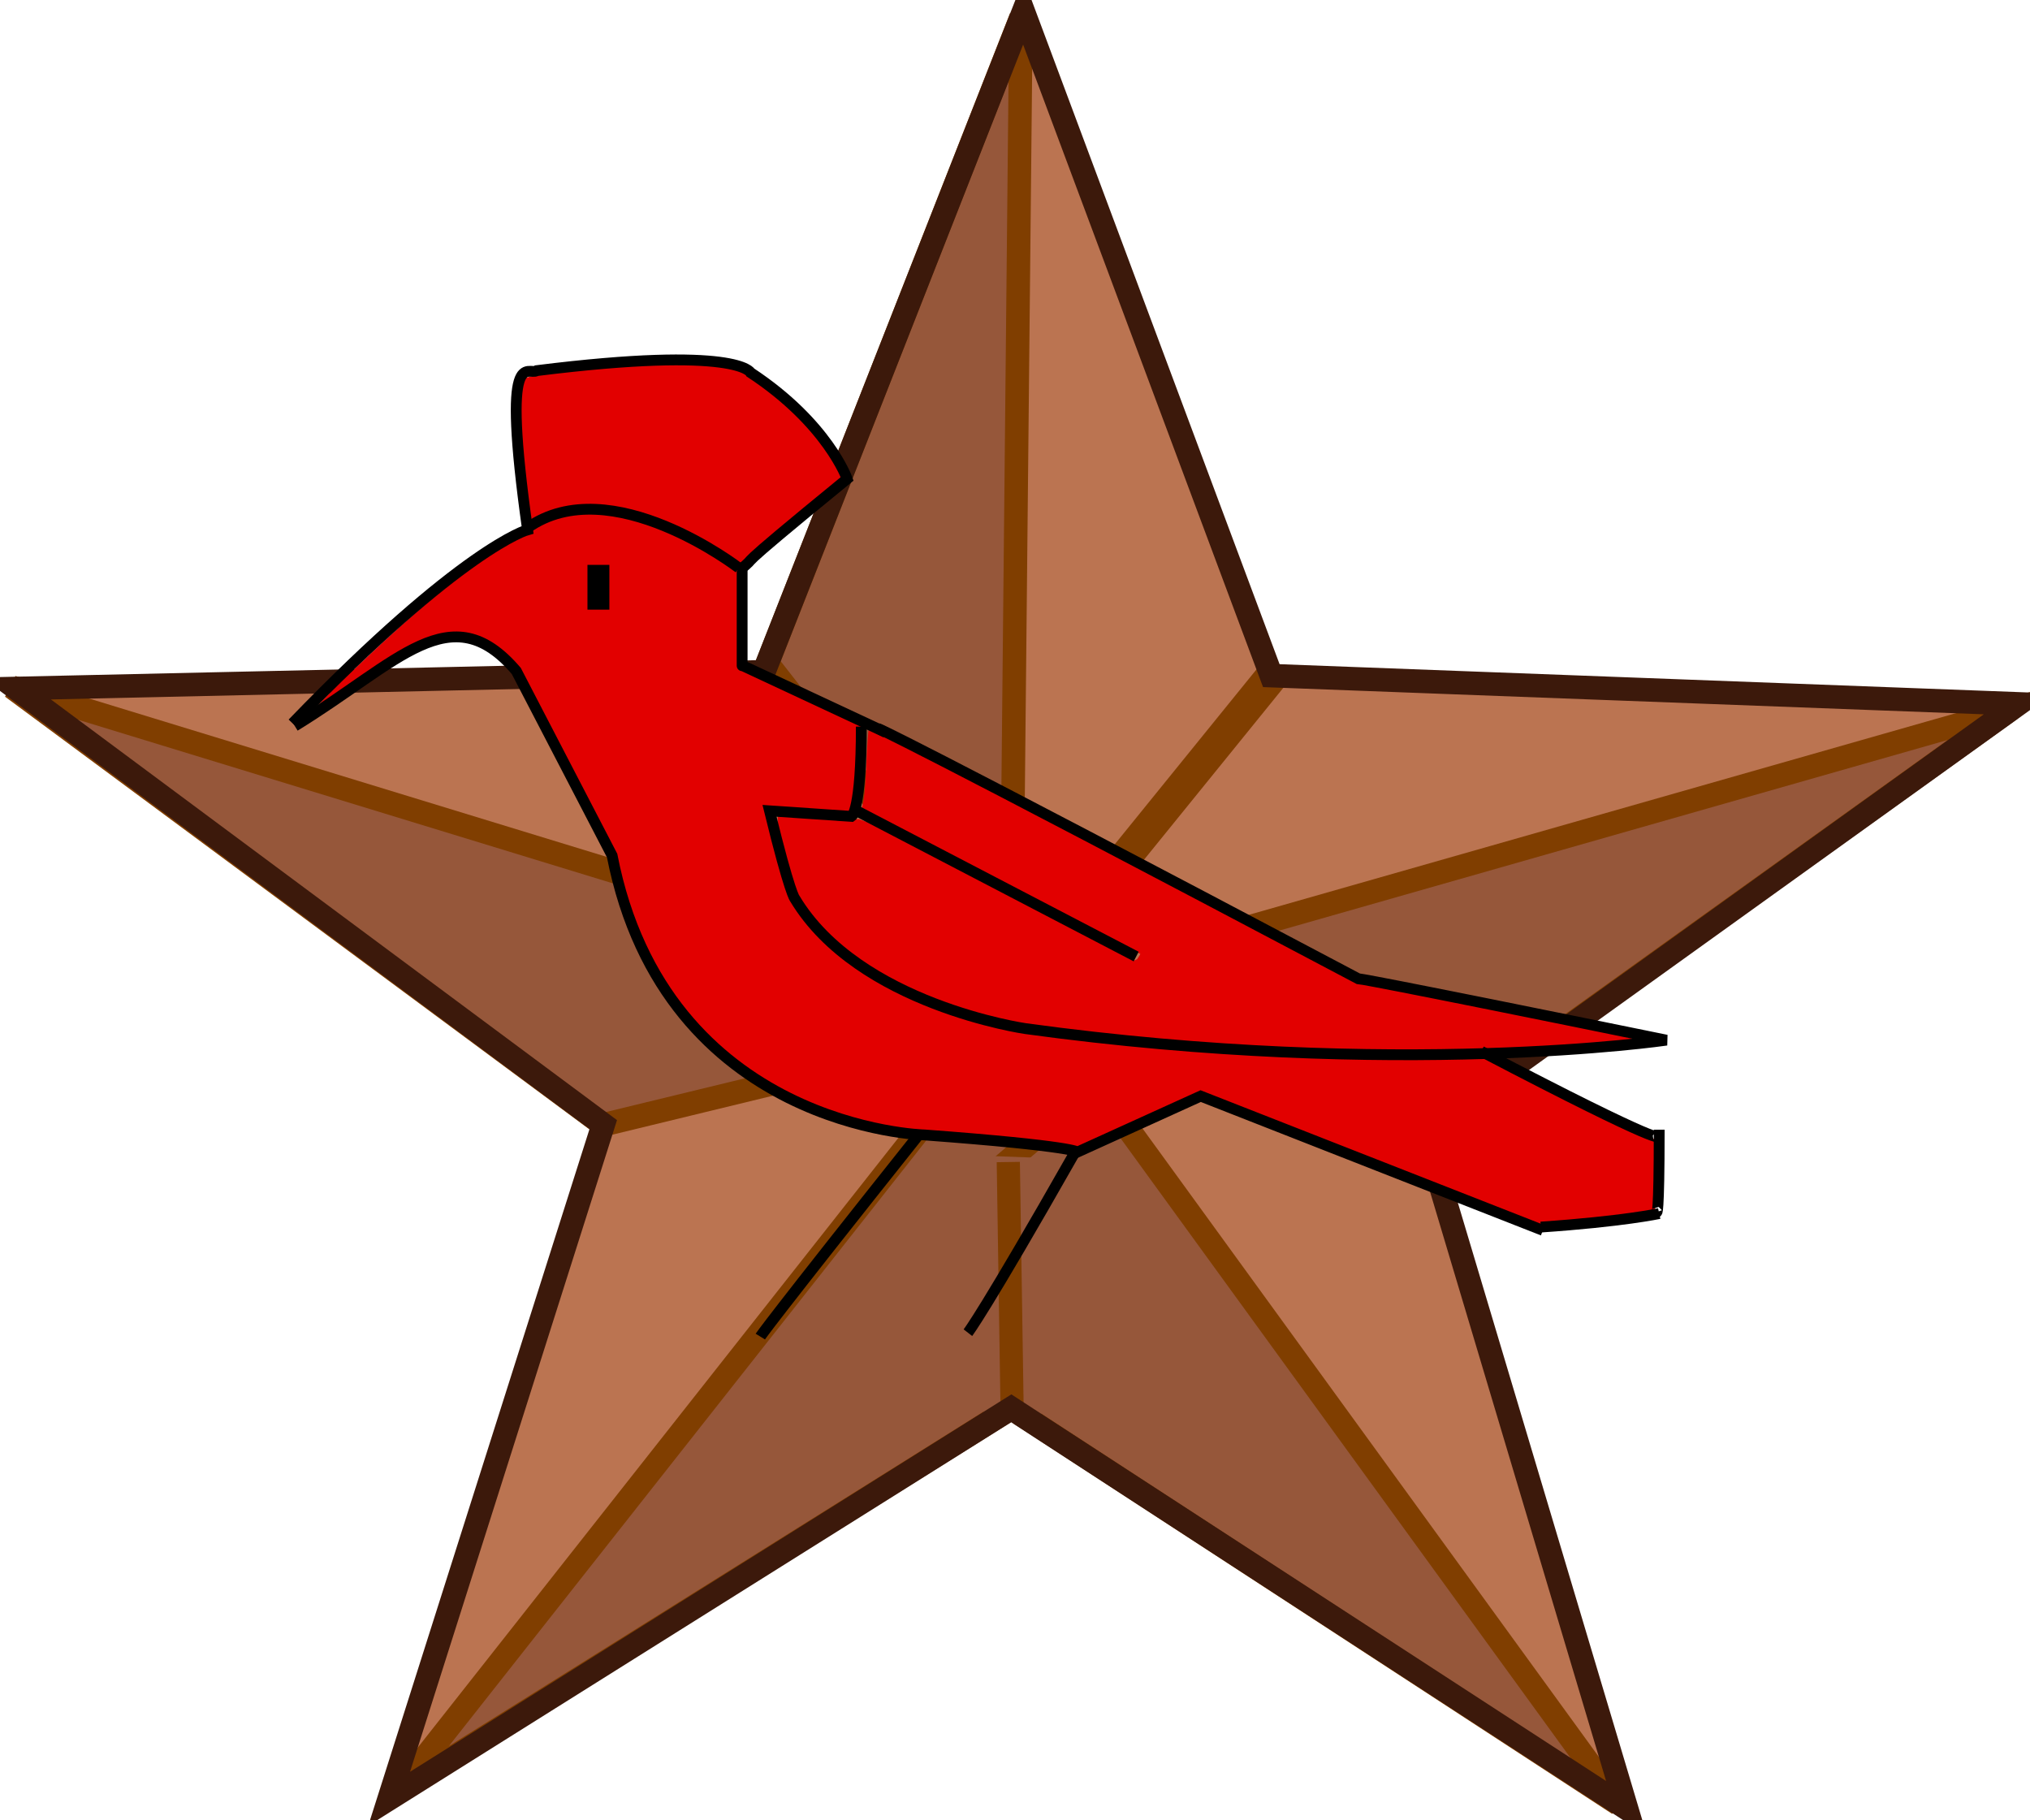 <?xml version="1.0" encoding="UTF-8" standalone="no"?>
<svg
   xmlns:dc="http://purl.org/dc/elements/1.1/"
   xmlns:cc="http://creativecommons.org/ns#"
   xmlns:rdf="http://www.w3.org/1999/02/22-rdf-syntax-ns#"
   xmlns:svg="http://www.w3.org/2000/svg"
   xmlns="http://www.w3.org/2000/svg"
   xmlns:sodipodi="http://sodipodi.sourceforge.net/DTD/sodipodi-0.dtd"
   xmlns:inkscape="http://www.inkscape.org/namespaces/inkscape"
   xml:space="preserve"
   height="98.001"
   width="109.325"
   version="1.0"
   viewBox="0 0 108.966 98.054"
   id="svg2"
   inkscape:version="0.47 r22583"
   sodipodi:docname="Barnstar_free[1].svg"><sodipodi:namedview
   pagecolor="#ffffff"
   bordercolor="#666666"
   borderopacity="1"
   objecttolerance="10"
   gridtolerance="10"
   guidetolerance="10"
   inkscape:pageopacity="0"
   inkscape:pageshadow="2"
   inkscape:window-width="1280"
   inkscape:window-height="660"
   id="namedview40"
   showgrid="false"
   inkscape:zoom="1.9713857"
   inkscape:cx="50.072126"
   inkscape:cy="38.58696"
   inkscape:window-x="-4"
   inkscape:window-y="-4"
   inkscape:window-maximized="1"
   inkscape:current-layer="svg2" />
<defs
   id="defs6"><inkscape:perspective
   sodipodi:type="inkscape:persp3d"
   inkscape:vp_x="0 : 50.27 : 1"
   inkscape:vp_y="0 : 1000 : 0"
   inkscape:vp_z="101.88 : 50.27 : 1"
   inkscape:persp3d-origin="50.939999 : 33.513334 : 1"
   id="perspective42" />
<inkscape:perspective
   id="perspective2841"
   inkscape:persp3d-origin="0.5 : 0.33333333 : 1"
   inkscape:vp_z="1 : 0.5 : 1"
   inkscape:vp_y="0 : 1000 : 0"
   inkscape:vp_x="0 : 0.5 : 1"
   sodipodi:type="inkscape:persp3d" /></defs>

<g
   id="g2919"
   transform="translate(-0.868,-1.202)"><path
     d="M 77.313,61.757 88.218,98.253 55.065,76.704 21.544,97.74 33.081,61.417 1.458,37.922 41.741,37.021 55.72,1.465 69.078,37.232 109.337,38.752 77.313,61.757 z"
     id="path10"
     style="fill:#bb7451" /><path
     d="m 108.935,39.46 -45.417,12.951 0,5.866 0.138,0.483 13.791,3.267 31.488,-22.567 z"
     id="path12"
     style="fill:#96573a;fill-rule:evenodd;stroke:#803e00;stroke-width:1.267px;stroke-linecap:butt;stroke-linejoin:miter" /><path
     d="M 55.671,2.146 55.243,44.472 49.313,46.285 42.008,36.934 55.671,2.146 z"
     id="path14"
     style="fill:#96573a;fill-rule:evenodd;stroke:#803e00;stroke-width:1.267px;stroke-linecap:butt;stroke-linejoin:miter" /><path
     d="m 1.307,38.227 46.37,14.184 0,5.866 -14.525,3.526 -31.845,-23.576 z"
     id="path16"
     style="fill:#96573a;fill-rule:evenodd;stroke:#803e00;stroke-width:1.267px;stroke-linecap:butt;stroke-linejoin:miter" /><path
     d="M 52.791,58.803 22.095,97.738 60.734,73.571"
     id="path18"
     style="fill:#96573a;fill-rule:evenodd;stroke:#803e00;stroke-width:1.267px;stroke-linecap:butt;stroke-linejoin:miter" /><path
     d="M 87.871,98.392 55.785,77.476 51.993,66.291 59.762,59.689 87.871,98.392 z"
     id="path20"
     style="fill:#96573a;fill-rule:evenodd;stroke:#803e00;stroke-width:1.267px;stroke-linecap:butt;stroke-linejoin:miter" /><path
     d="m 52.44,76.959 3.456,-2.522 0.357,-10.874 -4.647,-0.168 -3.634,8.632 4.468,4.933 z"
     id="path22"
     style="fill:#96573a;fill-rule:evenodd" /><path
     d="M 53.728,77.6 55.076,76.332 56.761,77.6 56.93,73.319 52.717,73.002 53.728,77.6 z"
     id="path24"
     style="fill:#96573a;fill-rule:evenodd" /><path
     d="M 69.391,37.386 59.442,49.661"
     id="path26"
     style="fill:none;stroke:#803e00;stroke-width:1.748px;stroke-linecap:butt;stroke-linejoin:miter" /><path
     d="M 55.197,77.279 54.99,63.806"
     id="path28"
     style="fill:none;stroke:#803e00;stroke-width:1.249px;stroke-linecap:butt;stroke-linejoin:miter" /><path
     d="M 77.396,62.127 88.302,98.623 55.15,77.075 21.627,98.11 33.165,61.787 1.542,38.292 41.824,37.392 55.804,1.836 69.162,37.602 109.424,39.122 77.396,62.127 z"
     stroke-miterlimit="4"
     id="path36"
     style="fill:none;stroke:#3c190b;stroke-width:1.267;stroke-linejoin:miter;stroke-miterlimit:4" /><path
     style="fill:#e20000;fill-opacity:1;fill-rule:nonzero;stroke:#000000;stroke-width:0.589;stroke-linecap:round;stroke-linejoin:bevel;stroke-miterlimit:4;stroke-opacity:0;stroke-dasharray:none;stroke-dashoffset:0"
     d="m 74.349,63.605 -8.989,-3.514 -3.057,1.486 -3.514,1.526 -1.66,-0.206 c -0.904,-0.12 -2.879,-0.33 -4.349,-0.45 -4.243,-0.346 -5.752,-0.559 -7.904,-1.404 -5.561,-2.183 -9.242,-6.531 -10.747,-12.446 -0.319,-1.254 -0.627,-1.778 -2.934,-6.239 -1.394,-2.696 -2.591,-5.031 -2.78,-5.256 -0.46,-0.548 -1.747,-1.392 -2.32,-1.592 -0.256,-0.089 -0.901,-0.016 -1.352,-0.015 -1.335,0.002 -1.847,0.485 -4.374,2.201 -0.626,0.425 -2.641,1.705 -2.686,1.705 -0.256,0 4.53,-4.578 6.661,-6.278 1.908,-1.522 2.94,-2.271 4.049,-2.842 0.429,-0.221 0.87,-0.585 1.18,-0.776 1.052,-0.648 2.85,-0.887 4.53,-0.566 1.538,0.294 4.044,1.43 5.704,2.572 l 0.733,0.426 0.033,2.821 -0.098,2.368 3.092,1.531 3.499,1.677 -0.125,1.785 c -0.069,1.641 -0.218,2.828 -0.399,2.949 -0.18,0.121 -1.311,-0.061 -2.519,-0.148 -1.208,-0.087 -1.849,-0.163 -1.979,-0.123 -0.1,0.031 0.334,1.978 0.814,3.59 0.563,1.893 1.431,2.933 3.451,4.509 1.65,1.287 3.572,2.197 6.234,3.063 1.581,0.514 2.704,0.802 5.224,1.117 6.512,0.816 11.785,1.183 18.498,1.178 l 4.45,-0.043 3.145,1.547 c 3.367,1.721 5.59,2.779 5.863,2.779 0.143,0 0.241,0.521 0.172,2.014 -0.046,1.005 0.028,1.776 -0.124,1.873 -0.092,0.059 -2.289,0.523 -3.598,0.633 -0.753,0.063 -1.897,0.258 -2.184,0.288 -0.476,0.049 -1.248,-0.364 -9.543,-3.62 l -0.098,-0.12 z m -41.077,-30.876 0,-0.799 -0.391,0 -0.391,0 0,0.799 0,0.799 0.391,0 0.391,0 0,-0.799 z"
     id="path3269"
     sodipodi:nodetypes="cccccssssssssssssscccccccssssssscccsssssccccccccccc" /><path
     style="fill:#e20000;fill-opacity:1;fill-rule:nonzero;stroke:#e20900;stroke-width:0.417;stroke-linecap:round;stroke-linejoin:bevel;stroke-miterlimit:4;stroke-opacity:0;stroke-dasharray:none;stroke-dashoffset:0"
     d="m 39.938,31.2 c -1.246,-0.902 -3.59,-1.987 -5.118,-2.377 -1.876,-0.479 -3.968,-0.289 -5.282,0.33 -0.784,0.41 -0.568,-1.475 -0.589,-1.831 -0.231,-1.826 -0.374,-5.363 -0.183,-5.635 0.125,-0.178 0.862,-0.322 3.163,-0.562 3.784,-0.396 6.941,-0.525 8.329,-0.151 0.317,0.085 0.821,0.593 1.766,1.148 1.964,1.153 3.123,3.07 3.833,4.442 l 0.203,0.473 -2.684,2.217 c -1.458,1.234 -2.568,2.268 -2.837,2.339 -0.251,0.066 -0.372,-0.226 -0.6,-0.391 z"
     id="path3271"
     sodipodi:nodetypes="csccsssscccsc" /><path
     style="fill:#e20000;fill-opacity:1;fill-rule:nonzero;stroke:#e20900;stroke-width:0.417;stroke-linecap:round;stroke-linejoin:bevel;stroke-miterlimit:4;stroke-opacity:0;stroke-dasharray:none;stroke-dashoffset:0"
     d="M 71.579,57.862 C 64.225,57.527 57.297,56.803 54.714,56.193 51.988,55.549 49.245,54.531 47.424,53.309 45.622,52.101 43.982,50.323 43.538,49.11 43.371,48.655 42.72,46.264 42.565,45.566 l 0.006,-0.427 2.152,0.194 c 1.741,0.119 2.123,-0.032 2.248,0.01 1.607,0.542 1.549,0.724 7.476,3.815 l 7.348,3.786 0.137,-0.068 c 0.093,-0.125 0.169,-0.253 0.169,-0.283 -5.17e-4,-0.037 -14.271,-7.34 -15.038,-7.705 -0.01,-0.005 0.086,-0.335 0.135,-0.602 0.049,-0.268 0.116,-1.19 0.149,-2.05 0.033,-0.86 0.102,-1.696 0.115,-1.696 0.235,0 6.262,3.018 18.423,9.42 7.299,3.842 7.863,4.131 8.463,4.247 5.91,1.144 14.782,2.984 14.608,3.026 -0.223,0.055 -3.397,0.398 -5.65,0.532 -1.258,0.075 -10.431,0.126 -11.63,0.071 l -0.098,0.027 z"
     id="path3273"
     sodipodi:nodetypes="cssscccscccssssssssscc" /><path
     sodipodi:nodetypes="cccccc"
     id="path2456"
     d="m 16.421,40.17 c 9.144,-9.467 12.665,-10.426 12.665,-10.426 -1.435,-10.188 0.044,-8.256 0.499,-8.575 10.859,-1.358 11.518,0.107 11.518,0.107 4.161,2.743 5.204,5.726 5.204,5.726 -7.007,5.726 -4.382,3.768 -5.866,4.98"
     style="fill:none;stroke:#000000;stroke-width:0.583;stroke-linecap:butt;stroke-linejoin:miter;stroke-miterlimit:4;stroke-opacity:1;stroke-dasharray:none" /><path
     sodipodi:nodetypes="cc"
     id="path2458"
     d="m 29.082,29.641 c 4.481,-3.166 11.391,2.161 11.391,2.161"
     style="fill:none;stroke:#000000;stroke-width:0.583;stroke-linecap:butt;stroke-linejoin:miter;stroke-miterlimit:4;stroke-opacity:1;stroke-dasharray:none" /><path
     sodipodi:nodetypes="cc"
     id="path2462"
     d="m 58.52,63.39 c -4.794,8.438 -5.707,9.61 -5.707,9.61"
     style="fill:none;stroke:#000000;stroke-width:0.583;stroke-linecap:butt;stroke-linejoin:miter;stroke-miterlimit:4;stroke-opacity:1;stroke-dasharray:none" /><path
     sodipodi:nodetypes="cc"
     id="path2464"
     d="M 50.255,62.224 C 42.025,72.564 41.628,73.21 41.628,73.21"
     style="fill:none;stroke:#000000;stroke-width:0.59;stroke-linecap:butt;stroke-linejoin:miter;stroke-miterlimit:4;stroke-opacity:1;stroke-dasharray:none" /><path
     id="path2466"
     d="m 40.648,31.927 c 0,5.726 0,5.123 0,5.123 7.744,3.616 7.744,3.616 7.744,3.616"
     style="fill:none;stroke:#000000;stroke-width:0.583;stroke-linecap:butt;stroke-linejoin:miter;stroke-miterlimit:4;stroke-opacity:1;stroke-dasharray:none" /><path
     sodipodi:nodetypes="ccccccc"
     id="path2468"
     d="m 16.544,40.316 c 5.602,-3.43 8.407,-7.102 11.935,-2.965 5.163,9.945 5.163,9.945 5.163,9.945 2.882,14.73 16.833,15.05 16.833,15.05 8.113,0.603 8.243,0.922 8.243,0.922 6.638,-3.014 6.638,-3.014 6.638,-3.014 18.439,7.233 18.439,7.233 18.439,7.233"
     style="fill:none;stroke:#000000;stroke-width:0.583;stroke-linecap:butt;stroke-linejoin:miter;stroke-miterlimit:4;stroke-opacity:1;stroke-dasharray:none" /><path
     sodipodi:nodetypes="cc"
     id="path2470"
     d="m 83.683,67.31 c 4.425,-0.301 6.381,-0.728 6.381,-0.728"
     style="fill:none;stroke:#000000;stroke-width:0.583;stroke-linecap:butt;stroke-linejoin:miter;stroke-miterlimit:4;stroke-opacity:1;stroke-dasharray:none" /><path
     sodipodi:nodetypes="cc"
     id="path2472"
     d="m 90.063,62.063 c 0,4.822 -0.13,4.432 -0.13,4.432"
     style="fill:none;stroke:#000000;stroke-width:0.583;stroke-linecap:butt;stroke-linejoin:miter;stroke-miterlimit:4;stroke-opacity:1;stroke-dasharray:none" /><path
     sodipodi:nodetypes="cccccccc"
     id="path2474"
     d="m 47.07,40.346 c 0,4.52 -0.522,4.84 -0.522,4.84 -4.425,-0.301 -4.425,-0.301 -4.425,-0.301 1.106,4.52 1.367,4.733 1.367,4.733 3.434,5.723 12.43,7.001 12.43,7.001 20.062,2.752 34.534,0.621 34.534,0.621 C 74.229,53.926 73.838,53.926 73.838,53.926 48.761,40.666 47.979,40.453 47.979,40.453"
     style="fill:none;stroke:#000000;stroke-width:0.583;stroke-linecap:butt;stroke-linejoin:miter;stroke-miterlimit:4;stroke-opacity:1;stroke-dasharray:none" /><path
     sodipodi:nodetypes="cc"
     id="path2476"
     d="m 80.475,57.843 c 10.173,5.318 9.521,4.572 9.521,4.572"
     style="fill:none;stroke:#000000;stroke-width:0.583;stroke-linecap:butt;stroke-linejoin:miter;stroke-miterlimit:4;stroke-opacity:1;stroke-dasharray:none" /><path
     id="path2478"
     d="m 32.904,31.633 c 0,2.413 0,2.413 0,2.413"
     style="fill:none;stroke:#000000;stroke-width:1.181;stroke-linecap:butt;stroke-linejoin:miter;stroke-miterlimit:4;stroke-opacity:1;stroke-dasharray:none" /><path
     id="path3250"
     d="M 46.756,44.852 C 61.88,52.736 61.88,52.736 61.88,52.736"
     style="fill:none;stroke:#000000;stroke-width:0.583;stroke-linecap:butt;stroke-linejoin:miter;stroke-miterlimit:4;stroke-opacity:1;stroke-dasharray:none" /></g></svg>